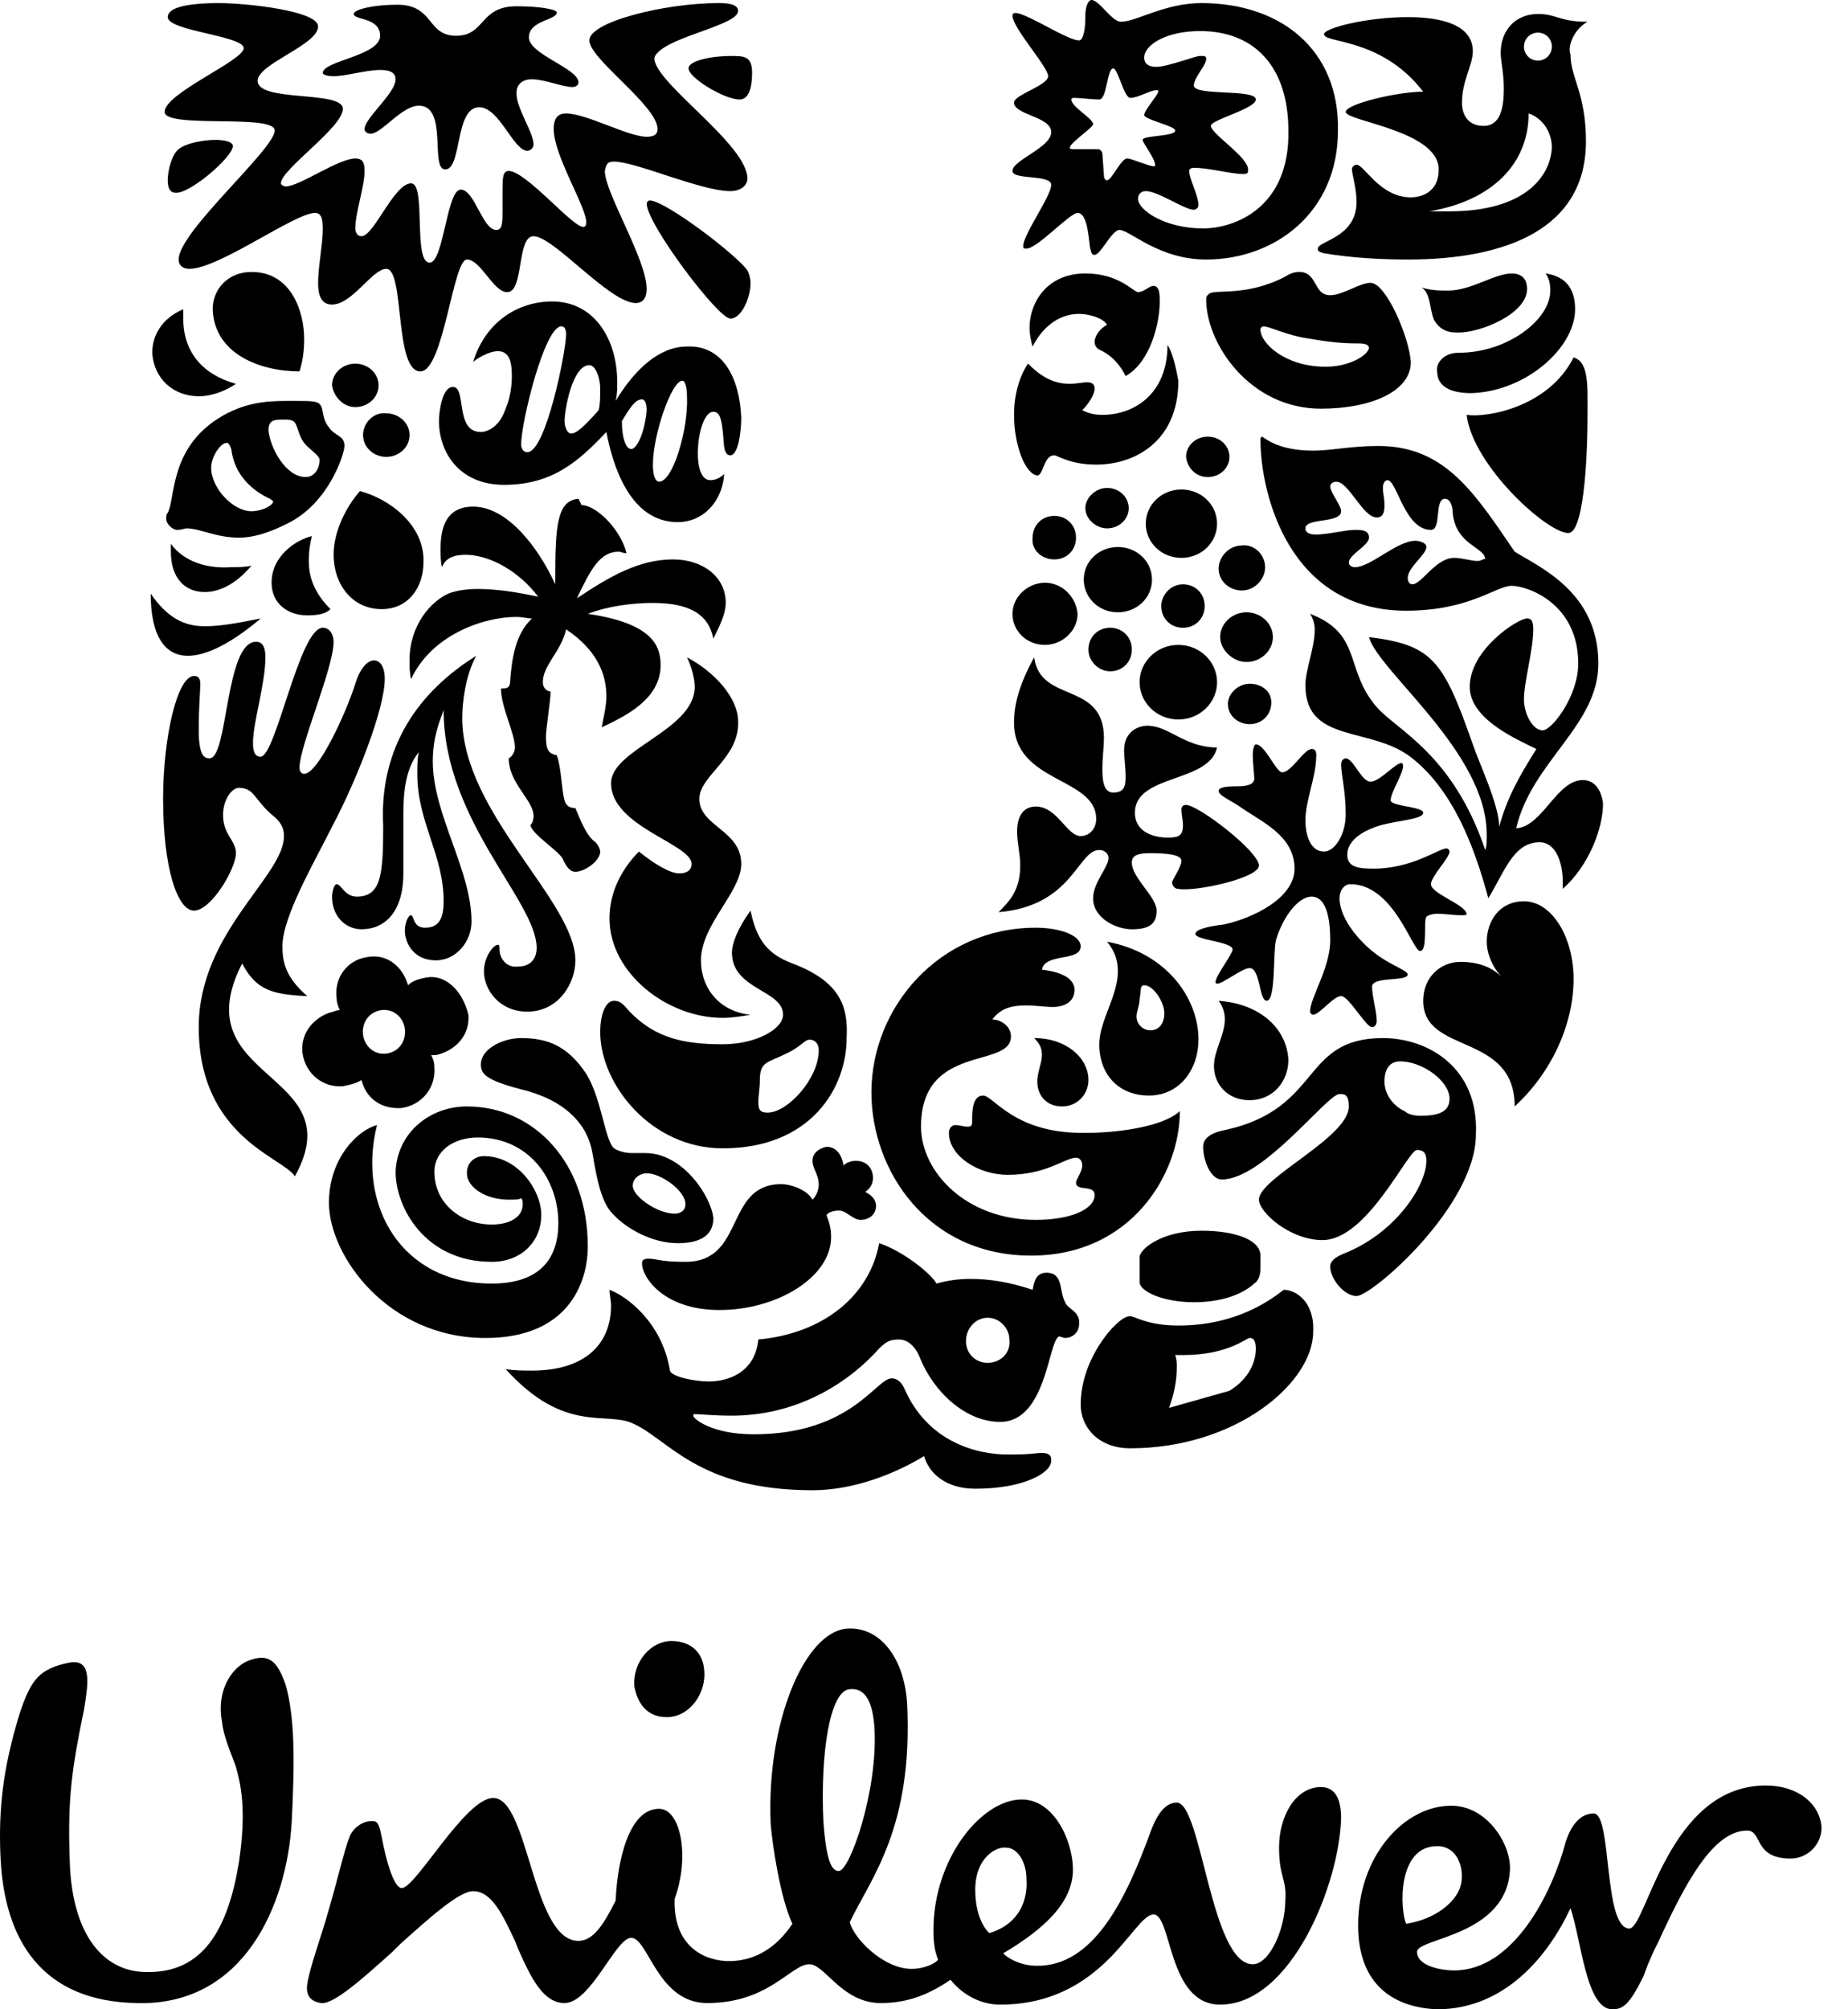<?xml version="1.0" encoding="UTF-8"?> <svg xmlns="http://www.w3.org/2000/svg" width="46" height="50" viewBox="0 0 46 50" fill="none"><g clip-path="url(#clip0_177_555)"><path fill-rule="evenodd" clip-rule="evenodd" d="M43.953 44.431C44.763 44.431 45.303 44.895 45.342 45.475C45.342 45.901 44.995 46.249 44.57 46.249C43.644 46.249 43.876 45.553 43.49 45.553C42.641 45.553 41.947 46.868 41.291 48.298L41.175 48.53L41.021 48.879L40.905 49.188C40.558 49.884 40.403 50 40.133 50C39.477 50 39.362 48.26 39.092 47.486C38.551 48.647 37.471 50 35.774 50C34.77 49.961 33.806 49.459 33.806 47.912C33.806 46.172 34.963 44.934 36.121 44.934C37.008 44.934 37.587 45.862 37.587 46.481C37.548 48.182 35.272 48.221 35.272 48.569C35.272 48.917 35.851 49.033 36.198 49.033C37.664 49.033 38.629 47.138 38.976 45.824C39.053 45.592 39.246 45.127 39.67 45.127C40.133 45.127 39.902 47.989 40.558 47.989C40.982 47.989 41.522 44.431 43.953 44.431ZM21.113 40.526C21.884 40.487 22.502 41.222 22.579 42.382C22.733 45.475 21.691 46.713 21.151 47.834C21.267 48.26 22 48.995 22.695 48.995C22.965 48.995 23.273 48.879 23.35 48.763C23.273 48.569 23.235 48.376 23.235 48.028C23.235 46.249 24.431 44.779 25.434 44.779C26.244 44.779 26.707 45.824 26.707 46.52C26.707 47.332 26.013 47.989 24.971 48.608C25.164 48.801 25.511 48.917 25.781 48.917C27.247 48.956 28.057 47.177 28.636 45.592C28.752 45.282 28.945 44.857 29.292 44.857C29.909 44.857 30.141 48.879 31.183 48.879C31.607 48.879 31.993 47.989 31.993 47.293C32.031 46.752 31.838 46.713 31.838 45.978C31.838 45.166 32.263 44.47 32.88 44.47C33.266 44.47 33.382 44.818 33.382 45.243C33.343 46.868 32.147 49.884 30.372 49.884C29.061 49.884 29.176 47.641 28.713 47.641C28.212 47.641 27.479 49.884 24.894 49.884C24.469 49.884 24.006 49.691 23.659 49.265C23.042 49.691 22.502 49.845 21.923 49.845C20.958 49.845 20.534 48.879 20.148 48.879C19.685 48.879 19.145 49.845 17.602 49.845C16.367 49.845 16.136 48.221 15.711 48.221C15.325 48.221 14.708 49.845 14.052 49.845C13.512 49.845 13.204 49.188 12.895 48.492L12.818 48.298C12.509 47.641 12.239 47.061 11.776 47.061C11.429 47.061 10.696 47.718 9.963 48.376L9.77 48.569C9.037 49.227 8.304 49.884 7.995 49.845C7.725 49.806 7.609 49.652 7.648 49.381C7.686 49.033 8.034 48.066 8.149 47.641C8.381 46.868 8.574 46.017 8.689 45.746C8.767 45.475 9.075 45.282 9.307 45.321C9.423 45.321 9.461 45.514 9.5 45.708C9.615 46.326 9.808 46.984 10.001 46.984C10.348 46.984 11.583 44.741 12.278 44.741C13.165 44.741 13.242 48.298 14.399 48.298C14.785 48.298 15.055 47.834 15.325 47.293C15.364 46.365 15.634 45.011 16.406 45.011C16.946 45.011 17.177 46.21 16.792 47.254C16.753 48.492 17.602 48.801 18.142 48.801C18.528 48.801 19.184 48.685 19.724 47.873C19.415 47.216 19.222 45.862 19.184 45.398C19.068 42.885 20.032 40.565 21.113 40.526ZM6.259 41.299C6.722 41.145 6.915 41.377 7.108 41.918C7.339 42.73 7.339 43.813 7.262 45.321C7.146 47.409 6.066 49.923 3.404 49.845C1.089 49.806 0.086 48.337 0.009 46.133C-0.03 45.089 0.047 44.045 0.51 42.575C0.78 41.802 0.973 41.531 1.706 41.377C2.285 41.261 2.208 41.841 2.092 42.537C1.783 44.045 1.668 44.779 1.745 46.52C1.861 48.337 2.709 49.072 3.635 49.072C5.063 49.111 5.68 47.989 5.95 46.326C6.143 45.011 5.989 44.393 5.873 43.967C5.796 43.735 5.564 43.233 5.526 42.846C5.371 41.995 5.834 41.415 6.259 41.299ZM25.048 45.978C24.817 45.94 24.276 46.21 24.276 47.022C24.276 47.68 24.508 47.989 24.624 48.105C25.395 47.873 25.588 47.254 25.55 46.752C25.55 46.326 25.318 45.978 25.048 45.978ZM35.774 45.94C34.77 45.94 34.848 47.525 35.002 47.873C35.735 47.757 36.237 47.332 36.352 46.945C36.468 46.558 36.314 45.94 35.774 45.94ZM21.151 42.034C20.65 42.073 20.418 43.658 20.495 45.321C20.573 46.404 20.727 46.558 20.881 46.558C21.151 46.558 21.846 44.586 21.769 43.039C21.73 42.343 21.537 41.995 21.151 42.034ZM16.714 40.835C17.177 40.835 17.486 41.106 17.525 41.531C17.602 42.111 17.177 42.73 16.599 42.73C16.097 42.73 15.866 42.382 15.789 41.957C15.75 41.338 16.213 40.835 16.714 40.835Z" fill="black"></path><path fill-rule="evenodd" clip-rule="evenodd" d="M26.514 32.405C26.36 32.135 26.476 31.671 26.051 31.671C25.781 31.671 25.742 31.902 25.704 32.096C25.125 31.902 24.624 31.825 24.161 31.825C23.852 31.825 23.582 31.864 23.312 31.941C23.157 31.671 22.463 31.129 21.884 30.936C21.653 32.212 20.534 33.179 18.875 33.333C18.798 34.145 18.142 34.377 17.64 34.377C17.293 34.377 16.714 34.261 16.676 34.107C16.483 32.908 15.596 32.251 15.171 32.096C15.171 32.212 15.21 32.367 15.21 32.483C15.21 33.488 14.515 34.107 13.242 34.107C13.049 34.107 12.779 34.107 12.586 34.068C14.052 35.692 15.094 35.112 15.75 35.421C16.637 35.808 17.37 37.084 20.225 37.084C21.267 37.084 22.309 36.659 23.003 36.233C23.119 36.659 23.543 37.046 24.276 37.046C25.472 37.046 26.167 36.659 26.167 36.349C26.167 36.272 26.167 36.156 25.935 36.156C25.742 36.156 25.742 36.195 25.087 36.195C24.315 36.195 23.08 35.886 22.502 34.532C22.386 34.3 22.232 34.3 22.193 34.3C21.807 34.3 21.19 35.692 18.759 35.692C17.718 35.692 17.255 35.305 17.255 35.228C17.255 35.228 17.255 35.189 17.293 35.189C17.409 35.189 17.756 35.228 18.219 35.228C19.762 35.228 20.997 34.493 21.769 33.681C22.039 33.372 22.154 33.333 22.386 33.333C22.579 33.333 22.772 33.488 22.887 33.759C23.235 34.648 24.045 35.383 24.894 35.383C26.051 35.383 26.09 33.372 26.36 33.256C26.398 33.256 26.476 33.295 26.514 33.295C26.668 33.295 26.861 33.179 26.861 32.947C26.9 32.637 26.553 32.56 26.514 32.405ZM24.585 33.913C24.276 33.913 24.045 33.681 24.045 33.372C24.045 33.063 24.276 32.792 24.585 32.792C24.894 32.792 25.125 33.063 25.125 33.333C25.164 33.681 24.894 33.913 24.585 33.913Z" fill="black"></path><path fill-rule="evenodd" clip-rule="evenodd" d="M20.573 28.538C20.843 28.538 20.958 28.77 20.997 29.002C21.074 28.925 21.19 28.886 21.306 28.886C21.576 28.886 21.73 29.079 21.73 29.312C21.73 29.466 21.653 29.582 21.537 29.66C21.691 29.737 21.807 29.853 21.807 30.008C21.807 30.201 21.653 30.356 21.421 30.356C21.228 30.356 21.074 30.124 20.881 30.124C20.765 30.124 20.611 30.162 20.573 30.24C20.65 30.433 20.688 30.588 20.688 30.781C20.688 31.786 19.338 32.599 17.91 32.599C16.521 32.599 15.981 31.786 15.981 31.438C15.981 31.361 16.02 31.322 16.136 31.322C16.367 31.322 16.406 31.4 17.062 31.4C18.566 31.4 18.026 29.466 19.454 29.466C19.647 29.466 20.071 29.582 20.225 29.853C20.341 29.737 20.38 29.582 20.38 29.466C20.38 29.234 20.225 29.079 20.225 28.886C20.225 28.693 20.38 28.577 20.573 28.538Z" fill="black"></path><path fill-rule="evenodd" clip-rule="evenodd" d="M11.622 27.533C13.319 27.533 14.631 28.964 14.631 31.013C14.631 31.941 14.13 33.295 12.085 33.295C9.654 33.295 8.188 31.245 8.188 29.93C8.188 28.809 8.921 28.113 9.384 27.997C8.882 30.008 10.001 31.941 12.239 31.941C13.358 31.941 13.898 31.4 13.898 30.433C13.898 29.35 13.165 28.306 11.892 28.306C11.274 28.306 10.812 28.654 10.812 29.157C10.812 29.969 11.506 30.472 12.239 30.472C12.702 30.472 13.011 30.279 13.011 29.969C13.011 29.93 13.011 29.853 12.972 29.814C12.933 29.853 12.818 29.853 12.663 29.853C12.085 29.853 11.622 29.544 11.622 29.196C11.622 28.925 11.815 28.77 12.046 28.77C12.895 28.77 13.474 29.621 13.474 30.24C13.474 30.859 13.011 31.4 12.239 31.4C10.58 31.4 9.847 30.047 9.847 29.157C9.885 28.19 10.696 27.533 11.622 27.533Z" fill="black"></path><path fill-rule="evenodd" clip-rule="evenodd" d="M31.954 32.096C31.607 32.366 30.758 32.985 29.331 32.985C28.559 32.985 28.25 32.753 28.134 32.753C27.98 32.753 27.826 32.908 27.672 33.062C27.324 33.449 26.9 34.145 26.9 34.957C26.9 35.498 27.324 36.04 28.134 36.04C30.758 36.04 32.687 34.416 32.687 33.14C32.726 32.405 32.263 32.096 31.954 32.096ZM30.604 34.609L29.099 35.034C29.215 34.725 29.292 34.377 29.292 34.029C29.292 33.913 29.292 33.836 29.253 33.72H29.446C30.565 33.72 31.028 33.294 31.105 33.294C31.183 33.294 31.26 33.333 31.26 33.565C31.26 33.874 31.105 34.3 30.604 34.609Z" fill="black"></path><path fill-rule="evenodd" clip-rule="evenodd" d="M29.716 32.405C30.334 32.405 30.874 32.25 31.221 31.941C31.337 31.864 31.375 31.709 31.375 31.554V31.245C31.375 30.858 30.758 30.626 29.909 30.626C28.906 30.626 28.366 31.09 28.366 31.284V31.902C28.366 32.134 28.945 32.405 29.716 32.405Z" fill="black"></path><path fill-rule="evenodd" clip-rule="evenodd" d="M34.423 25.832C32.379 25.832 32.919 27.572 30.527 28.113C30.102 28.19 29.948 28.345 29.948 28.538C29.948 28.887 30.141 29.351 30.411 29.351C31.453 29.351 33.034 27.224 33.343 27.224C33.459 27.224 33.575 27.224 33.575 27.533C33.575 28.306 31.337 29.312 31.337 29.853C31.337 30.163 32.108 30.859 32.919 30.859C34.038 30.859 35.041 28.616 35.272 28.616C35.465 28.616 35.504 28.732 35.504 28.887C35.504 29.505 34.732 30.704 33.42 31.207C33.15 31.323 33.111 31.439 33.111 31.516C33.111 31.825 33.459 32.251 33.767 32.251C34.153 32.251 36.738 30.008 36.738 28.229C36.815 26.566 35.542 25.832 34.423 25.832ZM35.349 27.765C35.195 27.765 35.041 27.726 34.963 27.649C34.77 27.572 34.462 27.301 34.462 26.914C34.462 26.528 34.655 26.412 34.848 26.412C35.426 26.412 36.082 26.914 36.082 27.34C36.082 27.688 35.774 27.765 35.349 27.765Z" fill="black"></path><path fill-rule="evenodd" clip-rule="evenodd" d="M16.059 28.693H15.711C15.596 28.693 15.403 28.654 15.287 28.577C15.055 28.384 14.978 27.34 14.592 26.721C14.13 26.025 13.628 25.832 12.972 25.832C12.509 25.832 11.969 26.102 11.969 26.489C11.969 26.721 12.085 26.876 12.972 27.108C14.091 27.378 14.631 27.997 14.747 28.693C14.863 29.389 14.978 29.931 15.248 30.201C15.596 30.588 16.252 30.936 16.869 30.936C17.37 30.936 17.756 30.781 17.756 30.317C17.718 29.815 17.023 28.693 16.059 28.693ZM16.792 30.201C16.367 30.201 15.75 29.776 15.75 29.505C15.75 29.312 15.943 29.196 16.097 29.196C16.444 29.196 17.062 29.621 17.062 29.969C17.062 30.085 16.985 30.201 16.792 30.201Z" fill="black"></path><path fill-rule="evenodd" clip-rule="evenodd" d="M24.469 27.262C24.199 27.262 24.199 27.688 24.199 27.843C24.199 27.997 24.199 28.036 24.084 28.036C23.968 28.036 23.891 27.997 23.775 27.997C23.698 27.997 23.62 28.075 23.62 28.191C23.62 28.77 24.354 29.235 25.087 29.235C26.051 29.235 26.514 28.809 26.784 28.809C26.9 28.809 26.939 28.925 26.939 29.003C26.939 29.157 26.784 29.351 26.784 29.428C26.784 29.66 27.247 29.467 27.247 29.737C27.247 30.085 26.668 30.356 25.781 30.356C24.045 30.356 22.926 29.157 22.926 28.036C22.926 25.948 25.164 26.605 25.164 25.793C25.164 25.522 24.894 25.368 24.701 25.368C24.932 25.058 25.241 25.02 25.55 25.02C25.781 25.02 26.013 25.058 26.206 25.058C26.476 25.058 26.746 24.942 26.746 24.633C26.746 24.439 26.591 24.207 25.935 24.13C26.013 23.705 26.9 23.937 26.9 23.55C26.9 23.279 26.398 23.086 25.781 23.086C23.389 23.086 21.691 25.058 21.691 27.185C21.691 29.119 23.08 31.245 25.665 31.245C28.173 31.245 29.369 29.196 29.369 27.649C28.906 28.075 27.672 28.191 27.054 28.191C25.241 28.229 24.739 27.262 24.469 27.262Z" fill="black"></path><path fill-rule="evenodd" clip-rule="evenodd" d="M26.437 27.533C26.823 27.533 27.093 27.224 27.093 26.876C27.093 26.334 26.553 25.832 25.742 25.832C25.897 25.986 25.935 26.102 25.935 26.257C25.935 26.45 25.82 26.682 25.82 26.914C25.82 27.262 26.051 27.533 26.437 27.533ZM30.334 24.904C30.449 25.058 30.488 25.213 30.488 25.368C30.488 25.754 30.218 26.141 30.218 26.528C30.218 26.992 30.565 27.378 31.105 27.378C31.684 27.378 32.07 26.914 32.07 26.373C32.031 25.6 31.375 24.981 30.334 24.904ZM27.556 23.434C27.749 23.666 27.826 23.898 27.826 24.169C27.826 24.788 27.363 25.406 27.363 25.986C27.363 26.76 27.864 27.262 28.598 27.262C29.369 27.262 29.832 26.605 29.832 25.87C29.832 24.826 29.022 23.705 27.556 23.434ZM28.636 25.638C28.443 25.638 28.289 25.484 28.289 25.29C28.289 25.174 28.366 25.02 28.366 24.865C28.405 24.672 28.366 24.517 28.482 24.517C28.713 24.517 28.983 24.942 28.983 25.213C28.983 25.445 28.868 25.638 28.636 25.638Z" fill="black"></path><path fill-rule="evenodd" clip-rule="evenodd" d="M19.724 23.975C19.107 23.743 18.836 23.395 18.682 22.66C18.373 23.085 18.219 23.472 18.219 23.704C18.219 24.632 19.492 24.632 19.492 25.251C19.492 25.599 18.836 25.986 17.988 25.986C17.023 25.986 16.329 25.831 15.711 25.212C15.557 25.058 15.48 24.903 15.287 24.903C15.055 24.903 14.94 25.29 14.94 25.676C14.94 26.991 16.213 28.576 17.988 28.576C20.187 28.576 21.074 27.068 21.074 25.831C21.113 25.096 20.958 24.439 19.724 23.975ZM19.107 27.687C18.914 27.687 18.875 27.61 18.875 27.416C18.875 27.3 18.914 27.068 18.914 26.875C18.914 26.411 19.107 26.45 19.57 26.218C19.917 26.063 20.032 25.87 20.148 25.87C20.264 25.87 20.38 25.947 20.38 26.14C20.38 26.836 19.608 27.687 19.107 27.687Z" fill="black"></path><path fill-rule="evenodd" clip-rule="evenodd" d="M16.907 21.733C16.676 21.733 16.29 21.501 15.904 21.191C15.48 21.617 15.171 22.197 15.171 22.854C15.171 24.207 16.599 25.329 17.988 25.329C18.219 25.329 18.451 25.29 18.682 25.252C17.91 25.174 17.448 24.594 17.448 23.898C17.448 23.009 18.451 22.197 18.451 21.501C18.451 20.65 17.409 20.573 17.409 19.877C17.409 19.296 18.412 18.871 18.373 17.943C18.373 17.402 17.833 16.744 17.1 16.358C17.216 16.59 17.293 16.899 17.293 17.092C17.293 18.175 15.21 18.639 15.21 19.49C15.21 20.573 17.216 20.998 17.216 21.501C17.216 21.617 17.139 21.733 16.907 21.733Z" fill="black"></path><path fill-rule="evenodd" clip-rule="evenodd" d="M37.934 22.428C38.629 22.428 39.169 23.318 39.169 24.362C39.169 25.483 38.629 26.682 37.703 27.533C37.703 25.677 35.426 26.257 35.426 24.903C35.426 24.323 35.851 23.936 36.352 23.936C36.777 23.936 37.124 24.052 37.394 24.323C37.163 24.091 37.008 23.743 37.008 23.434C37.008 22.931 37.317 22.428 37.934 22.428Z" fill="black"></path><path fill-rule="evenodd" clip-rule="evenodd" d="M10.619 24.323C10.426 24.362 10.271 24.401 10.156 24.517C10.04 24.091 9.654 23.705 9.114 23.821C8.651 23.898 8.304 24.323 8.381 24.865C8.381 24.942 8.419 25.058 8.458 25.135C8.458 25.135 8.381 25.135 8.304 25.174C7.918 25.251 7.455 25.638 7.532 26.218C7.609 26.721 8.034 27.069 8.535 27.03C8.728 26.992 8.882 26.953 8.998 26.876C9.114 27.34 9.5 27.61 10.001 27.572C10.503 27.494 10.85 27.069 10.812 26.566C10.812 26.412 10.773 26.334 10.734 26.257H10.85C11.352 26.141 11.699 25.754 11.66 25.251C11.506 24.633 11.082 24.246 10.619 24.323ZM9.615 26.218C9.307 26.257 9.075 26.025 9.037 25.754C8.998 25.445 9.191 25.174 9.5 25.135C9.808 25.097 10.04 25.329 10.078 25.599C10.117 25.909 9.924 26.18 9.615 26.218Z" fill="black"></path><path fill-rule="evenodd" clip-rule="evenodd" d="M35.619 22.003C35.619 21.809 36.082 21.346 36.082 21.191C36.082 21.152 36.044 21.113 36.005 21.113C35.812 21.113 35.156 21.616 34.192 21.616C33.806 21.616 33.536 21.578 33.536 21.268C33.536 20.997 33.767 20.765 34.153 20.611C34.578 20.417 35.426 20.417 35.426 20.224C35.426 20.069 34.616 20.069 34.616 19.915C34.616 19.721 34.925 19.257 34.925 19.064C34.925 19.064 34.925 18.987 34.886 18.987C34.732 18.987 34.346 19.451 34.115 19.451C33.883 19.451 33.69 18.871 33.497 18.871C33.459 18.871 33.382 18.909 33.382 19.025C33.382 19.257 33.497 19.683 33.497 20.263C33.497 20.765 33.227 21.191 32.957 21.191C32.61 21.191 32.494 20.765 32.494 20.417C32.494 19.915 32.764 19.335 32.764 18.793C32.764 18.677 32.726 18.639 32.649 18.639C32.456 18.639 32.147 19.219 31.916 19.219C31.761 19.219 31.491 18.523 31.26 18.523C31.221 18.523 31.183 18.639 31.183 18.793C31.183 18.987 31.221 19.257 31.221 19.373C31.221 19.528 31.028 19.567 30.797 19.567C30.642 19.567 30.334 19.567 30.334 19.683C30.334 19.799 30.642 19.915 30.912 20.108C31.414 20.456 32.224 20.804 32.224 21.616C32.224 22.351 31.183 22.854 30.45 23.008C30.102 23.047 29.755 23.124 29.755 23.24C29.755 23.395 30.681 23.434 30.681 23.627C30.681 23.743 30.256 24.284 30.256 24.439C30.256 24.478 30.295 24.478 30.295 24.478C30.45 24.478 30.912 24.091 31.105 24.091C31.375 24.091 31.337 24.903 31.53 24.903C31.761 24.903 31.684 23.704 31.761 23.395C31.916 22.854 32.301 22.312 32.649 22.312C33.073 22.312 33.112 23.047 33.112 23.395C33.112 24.091 32.61 24.826 32.61 25.174C32.61 25.212 32.649 25.251 32.687 25.251C32.842 25.251 33.189 24.787 33.382 24.787C33.575 24.787 33.999 25.561 34.153 25.561C34.23 25.561 34.269 25.483 34.269 25.406C34.269 25.174 34.153 24.787 34.153 24.555C34.153 24.284 35.041 24.439 35.041 24.246C35.041 24.168 34.655 24.014 34.423 23.859C33.922 23.55 33.343 22.892 33.343 22.351C33.343 22.158 33.459 22.003 33.613 22.003C34.693 22.003 35.156 23.666 35.349 23.666C35.542 23.666 35.426 22.931 35.504 22.815C35.542 22.776 35.658 22.738 35.774 22.738C35.967 22.738 36.198 22.776 36.352 22.776C36.468 22.776 36.507 22.776 36.507 22.738C36.468 22.506 35.619 22.235 35.619 22.003Z" fill="black"></path><path fill-rule="evenodd" clip-rule="evenodd" d="M31.337 21.539C31.337 21.191 29.832 20.031 29.523 20.031C29.446 20.031 29.408 20.07 29.408 20.147C29.408 20.263 29.446 20.418 29.446 20.534C29.446 20.805 29.331 20.843 29.061 20.843C28.752 20.843 28.25 20.727 28.25 20.224C28.25 19.258 30.102 19.49 30.295 18.6C29.485 18.6 29.099 18.059 28.559 18.059C28.366 18.059 27.98 18.175 27.98 18.678C27.98 18.832 28.019 19.103 28.019 19.335C28.019 19.567 27.98 19.722 27.71 19.722C27.479 19.722 27.44 19.451 27.44 19.142C27.44 18.871 27.479 18.562 27.479 18.368C27.479 16.938 25.897 17.518 25.742 16.358C25.357 17.053 25.241 17.556 25.241 17.982C25.241 19.49 27.286 19.335 27.286 20.379C27.286 20.65 27.093 20.805 26.9 20.805C26.553 20.805 26.321 20.07 25.781 20.07C25.511 20.07 25.318 20.263 25.318 20.689C25.318 20.998 25.395 21.23 25.395 21.539C25.395 22.158 25.125 22.429 24.855 22.699C26.707 22.545 26.823 21.152 27.363 21.152C27.517 21.152 27.594 21.268 27.594 21.346C27.594 21.578 27.209 21.965 27.209 22.351C27.209 22.854 27.787 23.125 28.173 23.125C28.636 23.125 28.79 22.97 28.79 22.661C28.79 22.313 28.173 21.849 28.173 21.462C28.173 21.268 28.366 21.23 28.636 21.23C29.215 21.23 29.408 21.307 29.408 21.423C29.408 21.578 29.176 21.887 29.176 21.965C29.176 22.003 29.215 22.119 29.331 22.119C29.755 22.197 31.337 21.849 31.337 21.539Z" fill="black"></path><path fill-rule="evenodd" clip-rule="evenodd" d="M11.853 16.319C11.583 16.821 11.506 17.479 11.506 17.865C11.506 20.224 14.322 22.428 14.322 23.898C14.322 24.478 13.898 25.174 13.126 25.174C12.432 25.174 12.046 24.633 12.046 24.169C12.046 23.82 12.277 23.511 12.393 23.511C12.432 23.511 12.432 23.55 12.432 23.627C12.432 23.82 12.586 24.091 12.895 24.052C13.204 24.052 13.358 23.859 13.358 23.588C13.358 22.428 11.043 20.418 11.043 17.672C10.927 17.981 10.773 18.368 10.773 18.948C10.773 20.263 11.737 21.655 11.737 22.931C11.737 23.434 11.352 23.898 10.85 23.898C10.271 23.898 10.078 23.434 10.078 23.163C10.078 22.97 10.156 22.776 10.233 22.776C10.31 22.776 10.271 23.086 10.58 23.086C10.927 23.086 11.043 22.854 11.043 22.428C11.043 21.268 10.387 20.456 10.387 19.258C10.387 19.064 10.387 18.871 10.426 18.716C10.078 19.142 10.04 19.76 10.04 20.302V21.732C10.04 22.699 9.577 23.124 8.998 23.124C8.612 23.124 8.265 22.815 8.265 22.312C8.265 22.235 8.304 22.003 8.381 22.003C8.497 22.003 8.574 22.312 8.882 22.312C9.5 22.312 9.538 21.732 9.538 20.534C9.461 19.064 10.001 17.479 11.853 16.319Z" fill="black"></path><path fill-rule="evenodd" clip-rule="evenodd" d="M8.034 15.622C8.227 15.622 8.304 15.816 8.304 15.97C8.304 16.628 7.455 18.561 7.455 19.103C7.455 19.18 7.493 19.257 7.571 19.257C7.918 19.257 8.612 17.749 8.844 17.015C8.96 16.628 9.152 16.434 9.307 16.434C9.461 16.434 9.577 16.589 9.577 16.898C9.577 17.633 8.882 19.412 8.265 20.572C7.802 21.5 7.03 22.815 7.03 23.55C7.03 23.936 7.108 24.323 7.648 24.787C6.76 24.748 6.375 24.632 6.027 23.975C4.523 26.914 8.805 26.643 7.339 29.273C7.069 28.809 4.947 28.306 4.947 25.561C4.947 23.202 7.069 21.809 7.069 20.804C7.069 20.611 6.992 20.456 6.799 20.301C6.336 19.915 6.336 19.605 5.95 19.605C5.68 19.605 5.372 20.224 5.68 20.765C5.796 20.959 5.873 21.075 5.873 21.23C5.873 21.616 5.256 22.66 4.831 22.66C4.407 22.66 4.06 21.578 4.06 19.876C4.06 18.368 4.407 16.821 4.831 16.821C4.947 16.821 4.986 16.898 4.986 17.015C4.986 17.208 4.947 17.556 4.947 18.175C4.947 18.832 5.101 18.871 5.217 18.871C5.68 18.871 5.603 15.97 6.375 15.97C6.568 15.97 6.606 16.164 6.606 16.357C6.606 17.015 6.297 17.981 6.297 18.484C6.297 18.755 6.375 18.832 6.49 18.832C6.876 18.793 7.455 15.622 8.034 15.622Z" fill="black"></path><path fill-rule="evenodd" clip-rule="evenodd" d="M39.4 19.412C38.744 19.412 38.397 20.572 37.741 20.611C38.127 18.948 39.786 18.059 39.786 16.512C39.786 14.733 38.32 14.114 37.703 13.728C36.7 12.258 35.967 11.098 34.308 11.098C33.613 11.098 33.15 11.214 32.687 11.214C31.761 11.214 31.453 10.866 31.414 10.866C31.414 10.866 31.375 10.866 31.375 10.943C31.375 12.258 32.07 15.197 35.002 15.197C36.584 15.197 37.24 14.578 37.626 14.578C38.011 14.578 39.285 15.004 39.285 16.512C39.285 17.324 38.629 18.175 38.397 18.175C38.166 18.175 37.934 17.788 37.934 17.401C37.934 16.976 38.166 16.164 38.166 15.661C38.166 15.468 38.127 15.39 38.011 15.39C37.78 15.39 36.584 16.164 36.584 17.092C36.584 17.904 37.78 18.407 38.243 18.639C37.78 19.373 37.51 19.876 37.317 20.572C37.317 20.031 36.815 18.987 36.661 18.523C35.928 16.434 35.658 16.048 34.076 15.854C34.308 16.705 37.008 18.716 37.008 20.765C37.008 20.881 37.008 21.075 36.97 21.152C36.16 18.755 34.771 18.175 34.269 17.595C33.459 16.666 33.922 15.777 32.61 15.274C32.687 15.39 32.726 15.545 32.726 15.661C32.726 16.125 32.494 16.666 32.494 17.053C32.494 18.523 34.153 18.059 35.156 18.871C36.121 19.644 36.661 20.92 37.047 22.351C37.433 21.732 37.664 20.959 38.32 20.959C38.744 20.959 38.899 21.5 38.899 21.926V22.119C39.555 21.539 39.902 20.611 39.902 19.992C39.863 19.683 39.709 19.412 39.4 19.412ZM36.777 13.96C36.623 13.96 36.391 13.882 36.198 13.882C35.735 13.882 35.388 14.54 35.156 14.54C35.079 14.54 35.041 14.462 35.041 14.385C35.041 14.114 35.504 13.805 35.504 13.612C35.504 13.496 35.311 13.457 35.233 13.457C34.771 13.457 34.115 14.114 33.729 14.114C33.652 14.114 33.575 14.076 33.575 13.998C33.575 13.805 34.076 13.573 34.076 13.38C34.076 13.186 33.883 13.186 33.729 13.186C33.497 13.186 33.034 13.302 32.764 13.302C32.61 13.302 32.494 13.264 32.494 13.148C32.494 12.877 33.382 13.032 33.382 12.722C33.382 12.568 33.112 12.258 33.112 12.104C33.112 12.026 33.189 11.988 33.266 11.988C33.575 11.988 33.922 12.877 34.269 12.877C34.423 12.877 34.462 12.761 34.462 12.568C34.462 12.374 34.423 12.297 34.423 12.142C34.423 11.988 34.501 11.949 34.539 11.949C34.771 11.949 34.964 13.186 35.619 13.186C35.889 13.186 35.697 12.413 35.967 12.413C36.121 12.413 36.16 12.645 36.16 12.761C36.237 13.573 36.97 13.612 36.97 13.921C36.931 13.882 36.892 13.96 36.777 13.96Z" fill="black"></path><path fill-rule="evenodd" clip-rule="evenodd" d="M27.556 12.142C27.864 12.142 28.096 12.374 28.096 12.645C28.096 12.916 27.864 13.148 27.556 13.148C27.286 13.148 27.016 12.916 27.016 12.645C27.016 12.374 27.286 12.142 27.556 12.142ZM31.105 17.015C30.835 17.015 30.565 17.247 30.565 17.517C30.565 17.827 30.835 18.02 31.105 18.02C31.414 18.02 31.645 17.788 31.645 17.479C31.645 17.208 31.414 17.015 31.105 17.015ZM29.331 16.048C28.79 16.048 28.366 16.473 28.366 16.976C28.366 17.479 28.79 17.904 29.331 17.904C29.871 17.904 30.295 17.479 30.295 16.976C30.295 16.473 29.871 16.048 29.331 16.048ZM27.633 15.622C27.324 15.622 27.093 15.854 27.093 16.164C27.093 16.473 27.363 16.705 27.633 16.705C27.942 16.705 28.173 16.473 28.173 16.164C28.173 15.854 27.942 15.622 27.633 15.622ZM31.028 16.473C31.375 16.473 31.684 16.203 31.684 15.854C31.684 15.506 31.375 15.236 31.028 15.236C30.681 15.236 30.372 15.506 30.372 15.854C30.372 16.164 30.681 16.473 31.028 16.473ZM26.012 14.501C25.588 14.501 25.202 14.849 25.202 15.274C25.202 15.7 25.55 16.048 26.012 16.048C26.437 16.048 26.823 15.7 26.823 15.274C26.784 14.849 26.437 14.501 26.012 14.501ZM28.906 15.081C28.906 15.39 29.138 15.622 29.446 15.622C29.755 15.622 29.986 15.39 29.986 15.081C29.986 14.772 29.755 14.54 29.446 14.54C29.138 14.54 28.906 14.81 28.906 15.081ZM27.826 15.236C28.289 15.236 28.675 14.888 28.675 14.424C28.675 13.96 28.289 13.612 27.826 13.612C27.363 13.612 26.977 13.96 26.977 14.424C26.977 14.849 27.324 15.236 27.826 15.236ZM30.912 14.694C31.221 14.694 31.491 14.424 31.491 14.114C31.491 13.805 31.221 13.534 30.912 13.573C30.604 13.573 30.334 13.844 30.334 14.153C30.334 14.462 30.604 14.694 30.912 14.694ZM26.244 13.921C26.553 13.921 26.784 13.689 26.784 13.38C26.784 13.07 26.553 12.838 26.244 12.838C25.935 12.838 25.704 13.07 25.704 13.38C25.665 13.689 25.935 13.921 26.244 13.921ZM29.408 13.882C29.909 13.882 30.295 13.496 30.295 13.032C30.295 12.568 29.909 12.181 29.408 12.181C28.906 12.181 28.52 12.568 28.52 13.032C28.52 13.496 28.906 13.882 29.408 13.882ZM30.064 11.871C30.372 11.871 30.604 11.639 30.604 11.369C30.604 11.098 30.372 10.866 30.064 10.866C29.755 10.866 29.523 11.098 29.523 11.369C29.562 11.678 29.794 11.871 30.064 11.871Z" fill="black"></path><path fill-rule="evenodd" clip-rule="evenodd" d="M14.477 12.568C14.824 12.568 15.441 13.148 15.596 13.767C15.518 13.767 15.441 13.728 15.403 13.728C14.94 13.728 14.708 14.153 14.361 14.888C15.171 14.347 15.904 13.921 16.753 13.921C17.486 13.921 18.065 14.347 18.065 15.004C18.065 15.275 17.91 15.584 17.756 15.893C17.64 15.275 17.139 15.004 16.251 15.004C15.75 15.004 15.133 15.081 14.631 15.275C16.213 15.507 16.444 16.048 16.444 16.551C16.444 17.402 15.557 17.827 14.978 18.098C15.017 17.866 15.094 17.595 15.094 17.324C15.094 16.822 14.901 16.203 14.091 15.661C13.975 16.203 13.512 16.551 13.512 16.976C13.512 17.131 13.628 17.208 13.705 17.208C13.705 17.44 13.589 18.136 13.589 18.33C13.589 18.678 13.666 18.755 13.859 18.794C13.975 19.103 13.975 19.644 14.052 19.915C14.091 20.07 14.207 20.108 14.322 20.108C14.438 20.379 14.592 20.805 14.824 20.959C14.863 20.998 14.94 21.114 14.94 21.191C14.94 21.423 14.554 21.694 14.322 21.694C14.245 21.694 14.13 21.655 14.014 21.385C13.937 21.191 13.242 20.766 13.204 20.534C13.242 20.495 13.281 20.418 13.281 20.302C13.281 19.915 12.663 19.49 12.663 18.871C12.741 18.832 12.818 18.716 12.818 18.6C12.818 18.252 12.47 17.595 12.47 17.131C12.625 17.131 12.702 17.131 12.702 16.899C12.741 16.435 12.818 15.777 13.242 15.391C13.126 15.391 13.011 15.352 12.856 15.352C12.008 15.352 10.734 15.816 10.233 16.899C10.194 16.744 10.194 16.59 10.194 16.435C10.194 15.545 10.734 14.965 11.159 14.772C11.352 14.695 11.622 14.656 11.892 14.656C12.355 14.656 12.856 14.733 13.396 14.849C12.933 14.231 12.2 13.805 11.583 13.805C11.313 13.805 11.082 13.883 11.004 14.115C10.966 13.999 10.966 13.805 10.966 13.651C10.966 12.993 11.197 12.607 11.776 12.607C12.625 12.607 13.396 13.612 13.821 14.54V14.424C13.821 13.109 13.859 12.452 14.399 12.413L14.477 12.568Z" fill="black"></path><path fill-rule="evenodd" clip-rule="evenodd" d="M3.751 14.772C3.751 15.816 4.098 16.319 4.677 16.319C5.14 16.319 5.757 16.009 6.49 15.39C5.912 15.506 5.487 15.584 5.101 15.584C4.6 15.584 4.175 15.39 3.751 14.772ZM7.764 13.341C7.416 13.418 6.76 13.805 6.76 14.501C6.76 15.004 7.146 15.313 7.648 15.313C7.918 15.313 8.111 15.274 8.226 15.158C7.841 14.772 7.686 14.385 7.686 13.96C7.686 13.689 7.725 13.496 7.764 13.341ZM8.96 12.22C8.651 12.568 8.304 13.186 8.304 13.805C8.304 14.54 8.767 15.158 9.5 15.158C10.194 15.158 10.541 14.578 10.541 13.998C10.58 13.07 9.693 12.413 8.96 12.22ZM4.253 13.534V13.728C4.253 14.385 4.6 14.733 5.101 14.733C5.449 14.733 5.873 14.54 6.259 14.076C6.105 14.114 5.912 14.114 5.757 14.114C5.179 14.153 4.6 13.998 4.253 13.534ZM7.108 9.977C6.645 9.977 6.066 10.015 5.449 10.402C4.214 11.175 4.368 12.413 4.175 12.761C4.137 12.8 4.137 12.838 4.137 12.916C4.137 13.032 4.291 13.186 4.407 13.186C4.523 13.186 4.6 13.148 4.638 13.148C4.986 13.148 5.371 13.38 5.95 13.38C6.297 13.38 6.683 13.264 7.146 13.032C8.188 12.529 8.574 11.291 8.574 11.098C8.574 10.827 8.342 10.866 8.188 10.634C7.995 10.402 8.072 10.17 7.956 10.054C7.879 9.977 7.686 9.977 7.416 9.977H7.108ZM6.259 12.722C5.796 12.722 5.256 12.142 5.256 11.639C5.256 11.369 5.487 11.021 5.642 11.021C5.68 11.021 5.719 11.059 5.757 11.175C5.834 11.833 6.297 12.22 6.722 12.413C6.76 12.451 6.799 12.451 6.799 12.49C6.76 12.606 6.49 12.722 6.259 12.722ZM7.956 11.446C7.956 11.639 7.841 11.871 7.609 11.871C7.108 11.871 6.722 11.137 6.683 10.711C6.683 10.441 6.838 10.441 7.069 10.441C7.185 10.441 7.223 10.441 7.301 10.479C7.416 10.557 7.416 10.827 7.571 11.021C7.686 11.175 7.956 11.33 7.956 11.446ZM9.037 10.827C9.037 11.137 9.307 11.369 9.615 11.369C9.924 11.369 10.194 11.137 10.194 10.827C10.194 10.518 9.924 10.286 9.615 10.286C9.307 10.247 9.037 10.518 9.037 10.827ZM8.844 10.131C9.152 10.131 9.423 9.899 9.423 9.59C9.423 9.281 9.152 9.049 8.844 9.049C8.535 9.049 8.265 9.281 8.265 9.59C8.304 9.861 8.535 10.131 8.844 10.131ZM4.947 9.861C5.449 9.861 5.873 9.551 5.873 9.551C5.024 9.319 4.561 8.739 4.561 7.927V7.695C4.021 7.927 3.79 8.353 3.79 8.778C3.828 9.435 4.33 9.861 4.947 9.861ZM7.455 9.242C7.532 9.01 7.571 8.739 7.571 8.43C7.571 7.773 7.262 6.767 6.259 6.767C5.68 6.767 5.294 7.192 5.294 7.695C5.333 8.817 6.49 9.242 7.455 9.242Z" fill="black"></path><path fill-rule="evenodd" clip-rule="evenodd" d="M39.169 8.894C38.551 10.131 37.008 10.402 36.507 10.324C36.661 11.601 38.551 13.302 39.053 13.263C39.4 13.225 39.516 11.601 39.516 10.324C39.516 9.59 39.555 9.01 39.169 8.894ZM39.207 7.695C39.207 7.231 39.014 6.883 38.474 6.805C38.551 6.921 38.59 7.037 38.59 7.231C38.59 7.966 37.51 8.778 36.314 8.778C35.889 8.778 35.735 9.087 35.774 9.242C35.774 9.628 36.121 9.783 36.622 9.783C37.973 9.744 39.207 8.662 39.207 7.695Z" fill="black"></path><path fill-rule="evenodd" clip-rule="evenodd" d="M36.314 8.275C36.854 8.275 38.011 7.811 38.011 7.192C38.011 6.999 37.934 6.806 37.626 6.806C37.201 6.806 36.622 7.231 36.044 7.231C35.851 7.231 35.619 7.231 35.388 7.154C35.619 7.308 35.581 7.695 35.697 7.966C35.889 8.275 36.121 8.275 36.314 8.275Z" fill="black"></path><path fill-rule="evenodd" clip-rule="evenodd" d="M29.061 8.584C29.061 9.822 28.212 10.324 27.44 10.324C27.247 10.324 27.093 10.286 26.939 10.208C27.093 10.054 27.247 9.822 27.247 9.667C27.247 9.551 27.17 9.512 27.054 9.512C26.977 9.512 26.784 9.551 26.63 9.551C26.244 9.551 25.935 9.396 25.588 9.048C25.357 9.396 25.241 9.86 25.241 10.324C25.241 11.059 25.511 11.794 25.82 11.832C25.974 11.832 25.974 11.33 26.244 11.33C26.321 11.33 26.63 11.562 27.286 11.562C28.25 11.562 29.331 10.982 29.331 9.474C29.292 9.28 29.215 8.816 29.061 8.584Z" fill="black"></path><path fill-rule="evenodd" clip-rule="evenodd" d="M26.861 7.811C27.054 7.811 27.44 7.888 27.556 8.082C27.401 8.159 27.247 8.352 27.247 8.507C27.247 8.584 27.286 8.662 27.363 8.7C27.71 8.855 27.903 9.126 28.019 9.358C28.636 9.01 28.868 8.043 28.868 7.502C28.868 7.347 28.868 7.115 28.713 7.115C28.598 7.115 28.482 7.269 28.328 7.269C28.212 7.269 27.864 6.805 27.016 6.805C26.051 6.805 25.627 7.54 25.627 8.159C25.627 8.314 25.665 8.507 25.704 8.623C25.897 8.236 26.283 7.811 26.861 7.811Z" fill="black"></path><path fill-rule="evenodd" clip-rule="evenodd" d="M17.1 8.623C16.406 8.623 15.789 9.203 15.325 9.977C15.364 9.822 15.364 9.667 15.364 9.513C15.364 8.43 14.785 7.502 13.744 7.502C12.895 7.502 12.085 8.004 11.776 9.01C11.853 8.933 12.162 8.739 12.393 8.739C12.663 8.739 12.741 8.971 12.741 9.358C12.741 9.59 12.702 9.899 12.586 10.17C12.432 10.634 12.123 10.75 11.969 10.75C11.313 10.75 11.622 9.629 11.274 9.629C11.004 9.629 10.927 10.247 10.927 10.479C10.927 11.253 11.429 12.065 12.548 12.065C13.744 12.065 14.399 11.485 15.094 10.75C15.248 11.562 15.673 12.993 16.869 12.993C17.525 12.993 17.988 12.451 18.026 11.794C17.949 11.871 17.833 11.949 17.679 11.949C17.448 11.949 17.37 11.601 17.37 11.291C17.37 10.789 17.525 10.247 17.756 10.247C17.872 10.247 17.949 10.325 17.988 10.711C18.026 10.982 17.988 11.33 18.18 11.33C18.373 11.33 18.451 10.75 18.451 10.402C18.412 9.397 17.988 8.585 17.1 8.623ZM13.126 11.253C13.011 11.253 12.972 11.137 12.972 11.059C12.972 10.518 13.551 8.12 13.975 8.12C14.052 8.12 14.091 8.198 14.091 8.314C14.091 8.739 13.589 11.253 13.126 11.253ZM14.901 10.209C14.554 10.595 14.361 10.789 14.207 10.789C14.13 10.789 14.052 10.634 14.052 10.479C14.052 10.209 14.245 9.087 14.67 9.087C14.824 9.087 14.94 9.397 14.94 9.667C14.94 9.899 14.94 10.054 14.901 10.209ZM15.711 11.175C15.596 11.175 15.48 10.943 15.48 10.479C15.711 10.093 15.827 9.938 15.981 9.938C16.02 9.938 16.097 9.977 16.097 10.209C16.058 10.711 15.866 11.175 15.711 11.175ZM16.406 11.987C16.329 11.987 16.252 11.871 16.252 11.562C16.252 10.827 16.714 9.474 16.985 9.474C17.062 9.474 17.1 9.667 17.1 9.861C17.139 10.673 16.753 11.987 16.406 11.987Z" fill="black"></path><path fill-rule="evenodd" clip-rule="evenodd" d="M34.115 7.038C33.845 7.038 33.42 7.347 33.111 7.347C32.687 7.347 32.803 6.767 32.34 6.767C32.224 6.767 32.108 6.806 31.993 6.883C31.028 7.386 30.256 7.192 30.102 7.308C30.064 7.347 30.025 7.347 30.025 7.463C30.025 8.546 31.105 10.17 32.88 10.17C34.115 10.17 35.118 9.745 35.118 9.01C35.079 8.391 34.501 7.038 34.115 7.038ZM32.996 9.126C31.993 9.126 31.375 8.546 31.375 8.198C31.375 8.159 31.414 8.121 31.453 8.121C31.607 8.121 32.031 8.353 32.61 8.43C33.266 8.546 33.613 8.546 33.806 8.546C33.999 8.546 34.076 8.585 34.076 8.662C34.038 8.855 33.575 9.126 32.996 9.126Z" fill="black"></path><path fill-rule="evenodd" clip-rule="evenodd" d="M39.516 0.542C38.822 0.542 38.745 0.348 38.282 0.348C37.741 0.348 37.355 0.735 37.355 1.315C37.355 1.508 37.433 1.818 37.433 2.204C37.433 2.668 37.355 3.133 36.931 3.133C36.545 3.133 36.391 2.862 36.391 2.552C36.391 2.011 36.661 1.624 36.661 1.276C36.661 0.619 35.889 0.426 35.041 0.426C34.038 0.426 32.957 0.696 32.957 0.851C32.957 1.083 34.385 0.928 35.426 2.282C34.771 2.282 33.497 2.591 33.497 2.785C33.497 3.017 35.812 3.249 35.812 4.215C35.812 4.834 35.311 4.911 35.118 4.911C34.346 4.911 33.96 4.099 33.767 4.099C33.729 4.099 33.652 4.138 33.652 4.215C33.652 4.331 33.767 4.679 33.767 5.027C33.767 5.917 32.803 5.994 32.803 6.187C32.803 6.265 32.842 6.265 32.957 6.303C33.652 6.419 34.385 6.458 35.041 6.458C37.51 6.458 39.477 5.685 39.477 3.519C39.477 2.32 39.092 1.934 39.092 1.354C39.014 1.16 39.169 0.735 39.516 0.542ZM36.082 5.259H35.581C37.163 4.989 38.05 4.061 38.05 2.823C38.397 2.939 38.629 3.287 38.629 3.674C38.59 4.409 37.934 5.259 36.082 5.259ZM38.282 1.508C38.089 1.508 37.934 1.354 37.934 1.16C37.934 0.967 38.089 0.812 38.282 0.812C38.474 0.812 38.629 0.967 38.629 1.16C38.629 1.354 38.474 1.508 38.282 1.508Z" fill="black"></path><path fill-rule="evenodd" clip-rule="evenodd" d="M29.909 0.077C28.983 0.077 28.289 0.541 27.903 0.541C27.672 0.541 27.363 0 27.17 0C27.093 0 27.016 0.155 27.016 0.387V0.464C27.016 0.657 26.977 1.005 26.861 1.005C26.514 1.005 25.202 0.077 25.202 0.387C25.202 0.696 26.09 1.663 26.09 1.895C26.09 2.127 25.241 2.359 25.241 2.552C25.241 2.862 26.167 2.9 26.167 3.287C26.167 3.674 25.202 3.983 25.202 4.254C25.202 4.486 26.167 4.331 26.167 4.602C26.167 4.872 25.472 5.839 25.472 6.11C25.472 6.187 25.472 6.187 25.55 6.187C25.82 6.187 26.63 5.298 26.823 5.298C27.054 5.298 27.093 5.839 27.131 6.148C27.17 6.303 27.17 6.342 27.247 6.342C27.401 6.342 27.672 5.723 27.864 5.723C28.134 5.723 28.829 6.458 30.025 6.458C31.723 6.458 33.304 5.298 33.304 3.248C33.343 1.237 31.877 0.077 29.909 0.077ZM27.556 4.486C27.517 4.486 27.479 4.447 27.479 4.37L27.44 3.828C27.44 3.79 27.401 3.712 27.324 3.712H26.746C26.668 3.712 26.63 3.712 26.63 3.674C26.63 3.558 27.209 3.171 27.209 3.094C27.209 2.939 26.668 2.668 26.668 2.475C26.668 2.436 26.707 2.436 26.746 2.436C26.9 2.436 27.17 2.475 27.363 2.475C27.556 2.475 27.556 1.701 27.71 1.701C27.826 1.701 27.98 2.436 28.134 2.436C28.327 2.436 28.636 2.243 28.79 2.243C28.829 2.243 28.829 2.243 28.829 2.282C28.829 2.359 28.482 2.746 28.482 2.862C28.482 2.978 29.253 3.132 29.253 3.248C29.253 3.403 28.443 3.364 28.443 3.48C28.443 3.558 28.752 3.944 28.752 4.099C28.752 4.138 28.752 4.138 28.713 4.138C28.598 4.138 28.173 3.944 28.057 3.944C27.903 3.944 27.672 4.486 27.556 4.486ZM29.948 5.684C28.983 5.684 28.327 5.22 28.327 4.95C28.327 4.834 28.405 4.756 28.52 4.756C28.829 4.756 29.485 5.22 29.716 5.22C29.755 5.22 29.832 5.182 29.832 5.104C29.832 4.872 29.601 4.447 29.601 4.254C29.601 4.215 29.639 4.176 29.716 4.176C30.102 4.176 30.642 4.331 30.951 4.331C31.067 4.331 31.067 4.292 31.067 4.215C31.067 3.906 30.141 3.326 30.141 3.132C30.141 2.978 31.26 2.707 31.26 2.475C31.26 2.204 29.716 2.398 29.716 2.127C29.716 1.933 30.025 1.624 30.025 1.469C30.025 1.392 29.986 1.392 29.871 1.392C29.755 1.392 29.061 1.663 28.79 1.663C28.636 1.663 28.482 1.624 28.482 1.431C28.482 1.121 29.022 0.773 29.871 0.773C31.26 0.773 32.07 1.701 32.07 3.248C32.108 5.182 30.72 5.684 29.948 5.684Z" fill="black"></path><path fill-rule="evenodd" clip-rule="evenodd" d="M15.287 4.022C15.827 4.022 17.448 4.756 18.18 4.756C18.451 4.756 18.605 4.602 18.605 4.447C18.605 3.596 16.329 2.088 16.29 1.469C16.29 1.392 16.329 1.353 16.367 1.315C16.753 0.889 18.373 0.619 18.373 0.271C18.373 0.077 18.026 0.077 17.872 0.077C16.56 0.077 14.67 0.541 14.67 1.005C14.67 1.469 16.367 2.63 16.367 3.21C16.367 3.364 16.251 3.403 16.097 3.403C15.634 3.403 14.592 2.823 14.091 2.823C13.859 2.823 13.782 2.978 13.782 3.21C13.782 3.867 14.592 5.143 14.592 5.53C14.592 5.568 14.592 5.646 14.515 5.646C14.245 5.646 13.088 4.254 12.663 4.254C12.509 4.254 12.509 4.447 12.509 4.756V5.22C12.509 5.53 12.509 5.723 12.355 5.723C12.008 5.723 11.815 4.718 11.467 4.718C11.12 4.718 11.043 6.535 10.696 6.535C10.271 6.535 10.618 4.563 10.233 4.563C9.808 4.563 9.307 5.878 8.998 5.878C8.882 5.878 8.844 5.762 8.844 5.684C8.844 5.298 9.075 4.64 9.075 4.254C9.075 4.06 9.037 3.944 8.844 3.944C8.419 3.944 7.455 4.64 7.108 4.64C7.069 4.64 6.992 4.602 6.992 4.563C6.992 4.215 8.535 3.171 8.535 2.707C8.535 2.243 6.413 2.552 6.413 2.011C6.413 1.585 7.918 1.121 7.918 0.657C7.918 0.271 6.143 0.077 5.449 0.077C4.638 0.077 4.175 0.193 4.175 0.425C4.175 0.773 6.066 0.889 6.066 1.199C6.066 1.508 4.098 2.32 4.098 2.784C4.098 3.21 6.838 2.823 6.838 3.248C6.838 3.712 4.446 5.762 4.446 6.458C4.446 6.613 4.561 6.69 4.716 6.69C5.449 6.69 7.339 5.298 7.841 5.298C8.034 5.298 8.034 5.53 8.034 5.723C8.034 6.071 7.918 6.651 7.918 7.038C7.918 7.347 7.995 7.579 8.265 7.579C8.767 7.579 9.268 6.69 9.615 6.69C10.078 6.69 9.808 9.242 10.464 9.242C11.043 9.242 11.274 6.458 11.622 6.458C11.969 6.458 12.277 7.27 12.625 7.27C13.049 7.27 12.856 5.878 13.281 5.878C13.782 5.878 15.171 7.541 15.827 7.541C16.02 7.541 16.097 7.386 16.097 7.193C16.097 6.458 15.055 4.795 15.055 4.254C15.094 4.06 15.133 4.022 15.287 4.022Z" fill="black"></path><path fill-rule="evenodd" clip-rule="evenodd" d="M16.174 4.989C16.136 4.989 16.097 5.028 16.097 5.067C16.097 5.569 17.872 7.928 18.18 7.928C18.451 7.928 18.682 7.425 18.682 7.039C18.682 6.923 18.643 6.807 18.605 6.729C18.335 6.343 16.56 4.989 16.174 4.989ZM5.796 3.636C5.796 3.52 5.564 3.481 5.371 3.481C5.063 3.481 4.638 3.558 4.445 3.713C4.291 3.829 4.175 4.216 4.175 4.487C4.175 4.641 4.214 4.796 4.368 4.796C4.716 4.835 5.796 3.907 5.796 3.636ZM8.304 1.896C8.612 1.896 9.114 1.741 9.461 1.741C9.654 1.741 9.847 1.78 9.847 1.973C9.847 2.321 9.075 2.94 9.075 3.21C9.075 3.288 9.152 3.326 9.23 3.326C9.5 3.326 10.001 2.63 10.426 2.63C11.159 2.63 10.696 4.216 11.082 4.216C11.506 4.216 11.313 2.669 11.93 2.669C12.432 2.669 12.779 3.752 13.126 3.752C13.204 3.752 13.281 3.675 13.281 3.597C13.281 3.288 12.856 2.708 12.856 2.321C12.856 2.089 13.011 1.973 13.242 1.973C13.551 1.973 14.014 2.166 14.245 2.166C14.322 2.166 14.399 2.128 14.399 2.05C14.399 1.702 13.165 1.354 13.165 0.929C13.165 0.504 13.859 0.504 13.859 0.31C13.859 0.233 13.435 0.156 12.856 0.156C11.93 0.156 12.085 0.89 11.352 0.89C10.618 0.89 10.811 0.117 9.885 0.117C9.307 0.117 8.805 0.233 8.805 0.349C8.805 0.504 9.461 0.426 9.461 0.89C9.461 1.393 8.034 1.509 8.034 1.818C8.034 1.857 8.149 1.896 8.304 1.896ZM17.139 1.702C17.139 1.934 18.026 2.476 18.412 2.476C18.643 2.476 18.721 2.166 18.721 1.818C18.721 1.393 18.528 1.393 18.18 1.393C17.718 1.393 17.139 1.509 17.139 1.702Z" fill="black"></path></g><defs><clipPath id="clip0_177_555"><rect width="46" height="50" fill="white"></rect></clipPath></defs></svg> 